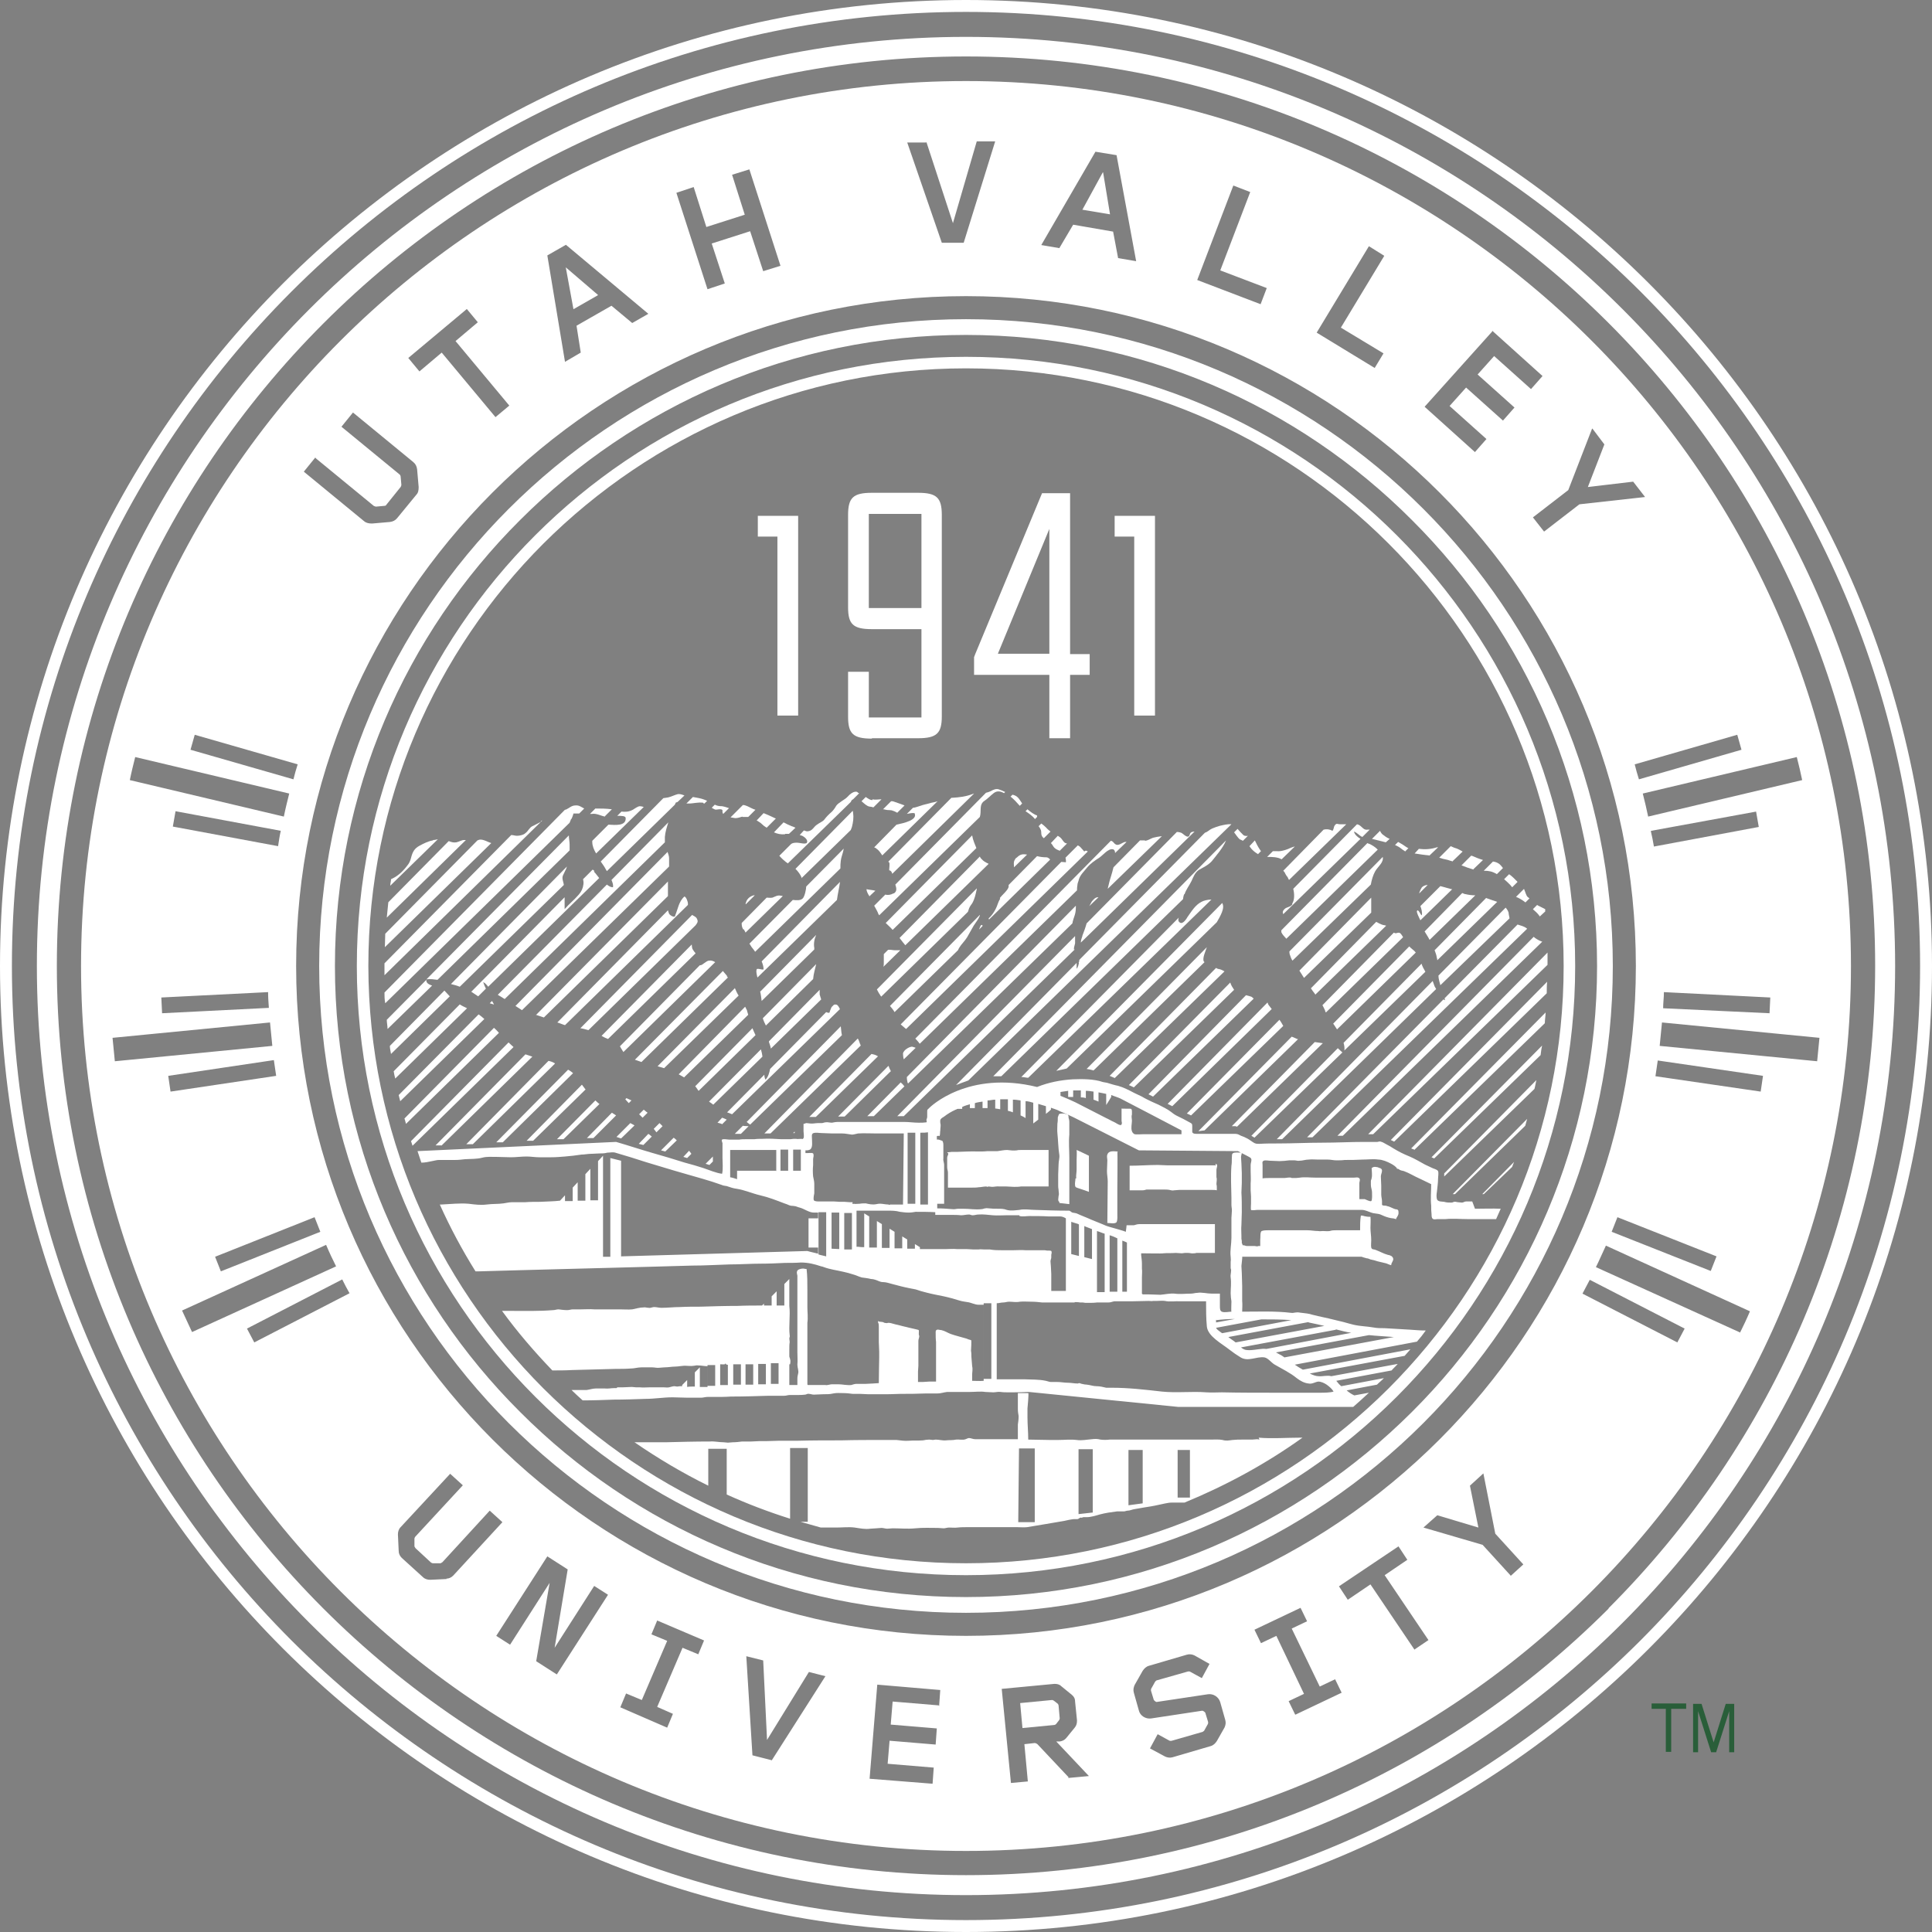 <?xml version="1.0" encoding="UTF-8"?>
<svg xmlns="http://www.w3.org/2000/svg" id="Layer_2" data-name="Layer 2" viewBox="0 0 50.3 50.3">
  <rect x="0" y="0" width="50.3" height="50.3" fill="#808080" stroke="none"/>
  <defs>
    <style>
      .cls-1 {
        fill: #fff;
      }

      .cls-2 {
        fill: #295e39;
      }
    </style>
  </defs>
  <g id="Layer_1-2" data-name="Layer 1">
    <g id="g3986">
      <g id="g4364">
        <g id="g3990">
          <g id="g3992">
            <g id="g3998">
              <path id="path4004" class="cls-1" d="M28.09,25.07s-.02.12-.06.15c0-.05,0-.1,0-.15l-3.14,3.18c.1-.04.21-.08.32-.12l6.85-6.67c-.1-.01-.21.02-.3.04-.07.02-.13.04-.2.07-.07.03-.12.09-.19.11l-3.27,3.31s0,.05-.02.08"></path>
              <path id="path4006" class="cls-1" d="M29.02,28.07l2.86-2.78s-.08-.05-.14-.06c-.02,0-.05-.01-.08-.03l-2.77,2.81s.07.03.07.03l.07.03"></path>
              <path id="path4008" class="cls-1" d="M19.83,27.4s-.01-.05-.02-.08l-1.35,1.36s.07.05.11.08l1.28-1.25s-.01-.08-.02-.12"></path>
              <path id="path4010" class="cls-1" d="M22.33,27.04l-2.43,2.47h.16s2.35-2.29,2.35-2.29c-.03-.06-.04-.12-.07-.17"></path>
              <path id="path4012" class="cls-1" d="M31.36,25.05s-.02-.02-.02-.02c-.04-.09.05-.27.08-.37l-3.13,3.17c.06.01.12.02.18.04l2.89-2.82"></path>
              <path id="path4014" class="cls-1" d="M20.69,29.46l-.04.04h.04s0-.04,0-.04"></path>
              <path id="path4016" class="cls-1" d="M31.54,23.42c-.1,0-.21.03-.26.06-.16.08-.26.25-.36.39-.03.05-.12.2-.2.15-.05-.03-.05-.08-.03-.13l-4.1,4.15c.07,0,.13.02.18.02l4.77-4.64"></path>
              <path id="path4018" class="cls-1" d="M33.37,22.37l.34-.33s-.02,0-.04.01c-.07.02-.14.06-.21.08-.07.02-.14.04-.23.03-.03,0-.06,0-.09,0l-.15.15s.02,0,.03,0c.07,0,.25,0,.34.06"></path>
              <path id="path4020" class="cls-1" d="M32.75,22.24l.08-.08s-.06-.08-.1-.16c-.02-.04-.04-.08-.06-.12l-.14.15s.04.06.06.08c.06.06.11.1.17.13"></path>
              <path id="path4022" class="cls-1" d="M32.3,21.86s.04.02.06.03l.13-.13s-.07.02-.12-.02c-.05-.05-.1-.1-.15-.16l-.09.09c.05.06.09.14.16.19"></path>
              <path id="path4024" class="cls-1" d="M31.68,24.01c.09-.16.22-.37.14-.5,0,0,0,0,0,0l-4.32,4.37c.09-.02.18-.04.27-.06l3.91-3.81"></path>
              <path id="path4026" class="cls-1" d="M29.39,28.25l.13.06,2.61-2.54c-.04-.06-.08-.12-.1-.19l-2.64,2.67"></path>
              <path id="path4028" class="cls-1" d="M30.84,23.28c.04-.12.12-.22.18-.34.05-.11.09-.22.19-.29.12-.07.24-.12.34-.23.11-.14.29-.34.37-.54l-6.06,6.14c.07,0,.14,0,.21,0l4.73-4.61s.01-.09.03-.13"></path>
              <path id="path4030" class="cls-1" d="M18.81,29.26l.11-.11s-.08-.04-.12-.05l-.12.13s.09.02.13.04"></path>
              <path id="path4032" class="cls-1" d="M21.17,25.49c.01-.13.05-.26.08-.39l-1.39,1.41c.02.07.05.13.08.19l1.24-1.22"></path>
              <path id="path4034" class="cls-1" d="M19.79,25.81c.02.08.03.17.04.25l1.37-1.34s0-.02,0-.04c-.02-.11,0-.23.05-.34l-1.45,1.47"></path>
              <path id="path4036" class="cls-1" d="M19.45,26.31s-.03-.06-.05-.1l-1.73,1.76s.09.05.14.08l1.67-1.63s-.02-.07-.03-.1"></path>
              <path id="path4038" class="cls-1" d="M19.52,24.58s.03.05.05.08c.03.04.06.07.09.12l2.22-2.17c0-.07,0-.13.01-.2.01-.09.05-.18.07-.28,0-.01,0-.02.01-.04l-.98.99s0,0,0,0c0,.07-.04.26-.09.31-.06.06-.16.05-.26.04l-1.13,1.14"></path>
              <path id="path4040" class="cls-1" d="M19.42,23.54l.23-.23s-.02,0-.03,0c-.13.04-.19.12-.21.23"></path>
              <path id="path4042" class="cls-1" d="M18.19,28.4l1.48-1.45c-.03-.06-.05-.11-.08-.18l-1.49,1.51s.04.05.06.08c0,.01.02.03.03.04"></path>
              <path id="path4044" class="cls-1" d="M19.36,24.19s.04.06.05.09l.97-.95s-.03-.01-.05-.01c-.09-.02-.14.02-.22.05-.05.01-.1,0-.15,0l-.65.66c0,.05,0,.1.04.17"></path>
              <path id="path4046" class="cls-1" d="M20.08,27.29l1.3-1.27s-.03-.09-.04-.13c0-.04,0-.08,0-.12l-1.32,1.34s0,.01,0,.02c.02.06.04.11.05.17"></path>
              <path id="path4048" class="cls-1" d="M21.87,22.96l-2.04,2.07c.03.07.05.14.05.21-.07.01-.12-.03-.18-.01,0,0,0,.02,0,.02-.02.03,0,.12.02.2l2.07-2.02c.02-.16.06-.31.08-.47"></path>
              <path id="path4050" class="cls-1" d="M20.86,22.87l1.29-1.26s.02-.05.03-.08c.03-.12.05-.24.03-.36,0-.02,0-.03-.01-.06l-1.49,1.51c.07.07.13.15.16.23,0,0,0,0,0,0"></path>
              <path id="path4052" class="cls-1" d="M16.75,29.81l.22-.22s-.04-.03-.06-.05c0,0-.02-.01-.03-.02l-.25.26.12.03"></path>
              <path id="path4054" class="cls-1" d="M16.76,28.89l-.12.12s.06.06.09.09l.13-.13s-.07-.05-.1-.08"></path>
              <path id="path4056" class="cls-1" d="M17.89,30.15l.11-.11s-.04-.06-.06-.08l-.15.16.1.03"></path>
              <path id="path4058" class="cls-1" d="M17.02,29.39s.05.06.07.09l.16-.16s-.06-.06-.08-.08l-.15.15"></path>
              <path id="path4060" class="cls-1" d="M19.13,25.73l-2.01,2.03c.06.02.11.03.17.05l1.94-1.89c-.04-.06-.07-.13-.1-.2"></path>
              <path id="path4062" class="cls-1" d="M17.62,29.69s-.05-.05-.08-.07l-.33.33.11.03.3-.29"></path>
              <path id="path4064" class="cls-1" d="M18.93,25.41s-.07-.08-.11-.13l-2.29,2.31c.06.02.11.04.17.06l2.25-2.2s-.02-.03-.03-.04"></path>
              <path id="path4066" class="cls-1" d="M37.02,23.1s-.06.09-.07.16l.22-.22c-.06,0-.12.03-.15.06"></path>
              <path id="path4068" class="cls-1" d="M34.95,27.4s-.08-.07-.12-.11l-2.25,2.28.08.05,2.29-2.22"></path>
              <path id="path4070" class="cls-1" d="M33.8,27.06c-.06-.02-.11-.05-.17-.07l-2.43,2.46.16-.02,2.43-2.37"></path>
              <path id="path4072" class="cls-1" d="M32.2,29.34l2.24-2.18c-.07-.01-.14-.02-.21-.03l-2.16,2.19h.09s.04.01.04.01"></path>
              <path id="path4074" class="cls-1" d="M35.61,21.94l-2.25,2.28s0,.03,0,.05c.03.07.08.11.13.17l2.38-2.32c-.07-.07-.15-.12-.22-.15-.01,0-.03-.01-.05-.02"></path>
              <path id="path4076" class="cls-1" d="M38.7,23.37l-1.35,1.37s.04.1.05.15c0,.03.02.07.02.11l1.56-1.52s-.08-.03-.12-.04c-.06-.02-.11-.04-.17-.06"></path>
              <path id="path4078" class="cls-1" d="M33.57,24.77s0,.06.01.08c.02.06.04.12.07.16l2.04-1.98c.02-.12.06-.25.11-.34.07-.13.23-.23.2-.38l-2.43,2.46"></path>
              <path id="path4080" class="cls-1" d="M37.39,25.75s-.03-.05-.04-.07c-.02-.05-.03-.09-.05-.14l-4.06,4.12h.14s4.01-3.91,4.01-3.91"></path>
              <path id="path4082" class="cls-1" d="M33.44,22.7s.05.11.08.13c.01.03.03.06.04.08l1.49-1.45c-.05,0-.11,0-.16,0-.07,0-.09-.04-.14.03-.03.04-.02.1-.06.14-.07-.04-.15-.05-.23-.03l-1.05,1.07s.03.03.03.04"></path>
              <path id="path4084" class="cls-1" d="M39.3,23.9s-.01-.06-.02-.1c0-.07-.04-.12-.08-.17l-1.75,1.77c0,.08.03.17.05.25l1.8-1.74"></path>
              <path id="path4086" class="cls-1" d="M33.11,26.27s-.05-.06-.07-.09c-.02-.02-.03-.05-.04-.08l-2.6,2.64.12.06,2.59-2.53"></path>
              <path id="path4088" class="cls-1" d="M35.75,29.53l4.54-4.41c0-.11,0-.21,0-.32l-4.67,4.73h.14"></path>
              <path id="path4090" class="cls-1" d="M18.47,30.33l.09-.09v-.13l-.19.19.1.03"></path>
              <path id="path4092" class="cls-1" d="M33.41,26.71c-.03-.05-.06-.11-.1-.16l-2.41,2.44.11.05,2.4-2.33"></path>
              <path id="path4094" class="cls-1" d="M32.58,25.95s-.09-.03-.14-.04l-2.54,2.58.12.06,2.62-2.55s-.04-.04-.06-.05"></path>
              <path id="path4096" class="cls-1" d="M34.25,25.89l1.84-1.79s-.07-.02-.09-.02c-.06-.02-.12-.05-.17-.08l-1.7,1.73s.01.02.02.03c.03.05.07.09.1.14"></path>
              <path id="path4098" class="cls-1" d="M35.7,23.37l-1.87,1.9c.04.06.08.13.12.19l1.75-1.7c0-.1,0-.2,0-.29,0-.03,0-.06,0-.09"></path>
              <path id="path4100" class="cls-1" d="M36.9,23.71c-.05,0,.07.23.08.25,0,0,0,0,0,0l.83-.81s-.02,0-.02,0c-.07-.02-.18-.05-.29-.08l-.52.52c.03.08.05.16.04.24-.05-.02-.06-.12-.12-.13"></path>
              <path id="path4102" class="cls-1" d="M36.59,22.16l.08-.08s0,0-.01,0c-.06-.03-.13-.09-.19-.12-.02-.01-.05-.03-.07-.04l-.08.08s.09.04.13.07c.05.04.09.07.14.1"></path>
              <path id="path4104" class="cls-1" d="M34.81,26.8l2.05-2s-.04-.05-.07-.07c-.04-.03-.07-.06-.1-.09l-1.98,2.01s.07.1.1.15"></path>
              <path id="path4106" class="cls-1" d="M37.21,22.28l.23-.22s-.02,0-.03,0c-.16.05-.3.06-.47.04l-.11.12s0,0,0,0c.13.02.25.04.38.05"></path>
              <path id="path4108" class="cls-1" d="M37.81,22.43l.27-.26c-.07-.04-.14-.08-.22-.1-.03-.01-.06-.03-.09-.04l-.3.3c.06.02.13.04.19.05.05.01.09.03.14.04"></path>
              <path id="path4110" class="cls-1" d="M38.07,23.25l-.98,1c.04.07.09.14.13.22l1.19-1.16c-.08,0-.17-.01-.25-.03-.03,0-.06-.02-.09-.03"></path>
              <path id="path4112" class="cls-1" d="M33.65,23.54c-.05.08-.15.07-.21.13-.05.05-.05.09-.03.13l2.01-1.96c-.08-.05-.15-.11-.17-.19.09.03.14.11.22.14l.19-.19s-.05,0-.06,0c-.12.02-.15-.12-.27-.14l-1.66,1.68c.03.12.04.29-.03.39"></path>
              <path id="path4114" class="cls-1" d="M36.08,21.93l.1-.09c-.05-.02-.1-.05-.15-.09-.05-.03-.08-.07-.1-.12l-.21.21s.08.02.12.03c.08.02.16.04.24.06"></path>
              <path id="path4116" class="cls-1" d="M34.5,26.32s.01.03.02.04l2.01-1.96s-.04-.07-.07-.1c-.06-.05-.11.03-.17-.02l-1.86,1.89s.05.09.07.14"></path>
              <path id="path4118" class="cls-1" d="M39.76,24.18c-.08-.07-.17-.08-.25-.11l-1.9,1.92s.01.03.01.05c-.01,0-.02-.01-.04-.02l-3.55,3.59h.14s5.59-5.43,5.59-5.43"></path>
              <path id="path4120" class="cls-1" d="M35,27.35l2.11-2.05c-.04-.07-.08-.14-.1-.21l-2.03,2.06c.02.07.03.13.02.21"></path>
              <path id="path4122" class="cls-1" d="M40.16,24.52c-.06-.02-.12-.05-.15-.07-.03-.02-.05-.03-.08-.06l-5.11,5.18h.14s5.19-5.05,5.19-5.05"></path>
              <path id="path4124" class="cls-1" d="M39.37,23.1l.14-.14s-.07-.07-.11-.11c-.03-.03-.07-.06-.11-.09l-.13.13c.06.05.11.1.16.15.02.02.03.04.05.06"></path>
              <path id="path4126" class="cls-1" d="M38.97,22.76l.16-.16s-.06-.08-.1-.11c-.06-.04-.1-.05-.16-.06l-.24.24s0,0,0,0c.14,0,.22.02.33.08"></path>
              <path id="path4128" class="cls-1" d="M38.36,22.63l.25-.24c-.1-.03-.2-.07-.29-.11,0,0-.01,0-.02,0l-.25.25c.1.04.21.08.32.11"></path>
              <path id="path4130" class="cls-1" d="M40.1,23.85l.13-.12s0-.04,0-.06c-.06-.03-.12-.06-.18-.09,0,0-.02-.01-.03-.02l-.11.11s.02.02.03.03c.06.05.11.1.15.16"></path>
              <path id="path4132" class="cls-1" d="M39.71,23.5l.11-.11s-.04-.03-.05-.04c-.04-.04-.06-.14-.09-.2,0,0,0,0,0-.01l-.21.21c.08.03.16.08.24.14"></path>
              <path id="path4134" class="cls-1" d="M18.02,24.68s-.01-.06-.01-.09l-2.35,2.38s.02,0,.02.01c.05.03.1.05.15.07l2.28-2.23s-.08-.09-.09-.14"></path>
              <path id="path4136" class="cls-1" d="M15.6,28.74s-.07-.06-.1-.09l-1,1.01h.17s.94-.92.94-.92"></path>
              <path id="path4138" class="cls-1" d="M15.77,22.63s.02.03.03.05l1.77-1.73s.02-.05.03-.06c.01,0,.02,0,.04-.01l.18-.17c-.06-.02-.12-.05-.19-.03-.07.02-.15.06-.23.08-.04.01-.08.01-.13.02l-1.63,1.65c.05.07.1.14.13.2"></path>
              <path id="path4140" class="cls-1" d="M14.92,27.94s-.08-.07-.13-.09l-1.87,1.89h.17s1.83-1.8,1.83-1.8"></path>
              <path id="path4142" class="cls-1" d="M15.24,28.36s-.06-.08-.09-.12l-1.44,1.46h.17s1.37-1.34,1.37-1.34"></path>
              <path id="path4144" class="cls-1" d="M18.11,24.09c.04-.06.08-.09.03-.18-.03-.05-.08-.06-.12-.09l-2.91,2.95c.07.01.14.03.21.05l2.8-2.74"></path>
              <path id="path4146" class="cls-1" d="M17.58,23.82s0,0,0,0c0,0,0,.01,0,.02,0,0,0,0,0-.01,0,.08-.13.01-.16-.04-.01-.02-.02-.06-.03-.09l-2.88,2.92c.07.02.13.05.2.07l3.2-3.13s0-.03,0-.05c-.01-.05-.04-.15-.09-.17-.15.13-.17.33-.24.49h0"></path>
              <path id="path4148" class="cls-1" d="M18.32,20.92s.01,0,.02,0l.07-.07s-.05-.02-.07-.03c-.1-.04-.2-.05-.3-.07l-.17.17s.05,0,.06,0c.13,0,.25-.04.38-.02"></path>
              <path id="path4150" class="cls-1" d="M16.3,28.6l-.02.02s.06.07.09.1l.07-.07s-.09-.04-.13-.06"></path>
              <path id="path4152" class="cls-1" d="M16.17,29.64l.35-.34s-.07-.04-.11-.06l-.36.36.12.04"></path>
              <path id="path4154" class="cls-1" d="M16.04,29.04s-.08-.05-.11-.07l-.65.66h.17s.59-.59.59-.59"></path>
              <path id="path4156" class="cls-1" d="M12.86,26.15s-.03-.06-.05-.09l-.06.06s.07.02.1.03"></path>
              <path id="path4158" class="cls-1" d="M14.44,27.68s0,0,0,0c-.05-.03-.11-.05-.16-.06l-2.14,2.17h.17s2.14-2.1,2.14-2.1"></path>
              <path id="path4160" class="cls-1" d="M14.68,23.04s-.01-.06-.02-.09c-.04-.14,0-.15.06-.29.02-.03.03-.07.04-.1l-3.02,3.06c.08.02.16.04.23.07l2.71-2.65"></path>
              <path id="path4162" class="cls-1" d="M15.48,22.68s-.03-.03-.05-.04l-.25.25s.02.08.01.13c-.01.1-.05.19-.12.27-.12.14-.26.25-.37.38,0-.1,0-.21,0-.31l-2.43,2.46c.06.04.12.08.18.12l.2-.2c-.03-.06-.05-.11-.07-.17.05.02.09.07.13.12l2.89-2.83c-.05-.06-.09-.12-.14-.17"></path>
              <path id="path4164" class="cls-1" d="M14.83,21.99c0-.08-.02-.16-.02-.24l-3.71,3.75c.1-.02.2,0,.29.01l3.44-3.37c0-.06,0-.11,0-.16"></path>
              <path id="path4166" class="cls-1" d="M21.87,26.28c-.02-.05-.05-.1-.08-.12-.03-.01-.06-.01-.08,0l-.06.06s-.04.09-.05.13c0,.03-.05.02-.09,0l-1.46,1.48c-.02.1-.05.21-.12.28-.02-.04-.03-.08-.03-.13l-.97.98s.09.03.13.05l2.8-2.73"></path>
              <path id="path4168" class="cls-1" d="M13.95,26.42c.07.02.14.05.21.07l3.23-3.16c0-.13,0-.25,0-.38h0s-3.44,3.48-3.44,3.48"></path>
              <path id="path4170" class="cls-1" d="M17.31,21.93s0-.09,0-.14c.01-.13.05-.25.09-.38l-1.48,1.5c.03.07.05.13.04.19-.06,0-.11-.03-.16-.07l-2.84,2.87c.06.04.12.07.18.11l4.18-4.09"></path>
              <path id="path4172" class="cls-1" d="M17.42,22.56c0-.07,0-.14,0-.21,0-.06-.02-.11-.04-.17l-3.96,4.01c.06.04.11.07.17.11l3.83-3.74"></path>
              <path id="path4174" class="cls-1" d="M12.46,26.41l-2.08,2.1c.01.05.03.11.04.16l2.19-2.14s-.1-.09-.15-.12"></path>
              <path id="path4176" class="cls-1" d="M13.24,27.14l-2.54,2.57s.03.08.04.12l2.63-2.57s-.09-.08-.13-.12"></path>
              <path id="path4178" class="cls-1" d="M37.88,31.09l1.83-1.78c.02-.06.03-.12.05-.18l-1.94,1.96h.05"></path>
              <path id="path4180" class="cls-1" d="M38.63,31.09l.74-.71s.03-.09.05-.13l-.83.84h.05"></path>
              <path id="path4182" class="cls-1" d="M12.86,26.76l-2.33,2.36s.03.09.04.14l2.42-2.37s-.08-.09-.13-.13"></path>
              <path id="path4184" class="cls-1" d="M18.23,25.12l-2.09,2.12s.05.09.09.15h0s2.39-2.34,2.39-2.34c-.05-.03-.1-.05-.16-.04-.07,0-.18.13-.23.12,0,0,0,0-.01,0"></path>
              <path id="path4186" class="cls-1" d="M15.84,21.47l-.42.42s0,.02,0,.03c0,.1.04.2.1.3l1.24-1.21s-.06-.02-.1-.02c-.06,0-.14.07-.2.1-.1.05-.19.05-.28.04l-.11.11c.11,0,.22,0,.22.06.01.21-.27.18-.45.17"></path>
              <path id="path4188" class="cls-1" d="M36.3,29.72l3.97-3.86c0-.1,0-.2.01-.3l-4.07,4.12.08.04"></path>
              <path id="path4190" class="cls-1" d="M36.82,29.94l3.4-3.3c0-.09.02-.19.02-.28l-3.5,3.54.08.03"></path>
              <path id="path4192" class="cls-1" d="M37.34,30.16l2.77-2.69c.01-.08.02-.17.04-.25l-2.88,2.91.07.03"></path>
              <path id="path4194" class="cls-1" d="M37.6,30.63l2.35-2.28c.02-.07.03-.15.05-.23l-2.4,2.43v.07"></path>
              <path id="path4196" class="cls-1" d="M11.27,21.88c-.12.02-.24.08-.35.14-.13.07-.18.16-.22.32-.02.08-.05.14-.1.2-.13.17-.26.28-.42.35,0,.06-.02.11-.02.17l1.24-1.21s-.08.02-.12.02"></path>
              <path id="path4198" class="cls-1" d="M12.08,21.87c-.06,0-.14.05-.2.06-.06.01-.12,0-.19-.03,0,0,0,0-.01,0l-1.57,1.59c-.01.13-.03.27-.04.4l2.06-2.02s-.03,0-.04,0"></path>
              <path id="path4200" class="cls-1" d="M12.49,21.86s-.04.01-.06.02l-2.4,2.43c0,.12-.01.24-.01.35l2.77-2.71c-.1-.03-.2-.1-.3-.09"></path>
              <path id="path4202" class="cls-1" d="M15.75,21.25l.18-.18c-.14-.02-.29-.02-.43-.02l-.14.14s.03,0,.05,0c.12-.02.23.05.34.07"></path>
              <path id="path4204" class="cls-1" d="M11.56,25.8l-1.41,1.43c0,.07.02.14.03.21l1.53-1.5c-.05-.05-.09-.1-.14-.15"></path>
              <path id="path4206" class="cls-1" d="M11.1,25.51l-1.03,1.04c0,.08.02.16.02.24l1.16-1.13c-.09-.03-.16-.07-.15-.15"></path>
              <path id="path4208" class="cls-1" d="M11.97,26.15l-1.72,1.74c.01.06.02.12.04.19l1.87-1.83c-.06-.03-.13-.06-.19-.1"></path>
              <path id="path4210" class="cls-1" d="M14.08,21.4c-.07.03-.15.08-.22.11-.08.04-.11.13-.18.18-.05.05-.16.07-.22.07-.05,0-.1-.02-.15-.02l-3.3,3.34s0,.03,0,.05c0,.09,0,.17,0,.26l4.11-4.03s-.03.01-.04.02"></path>
              <path id="path4212" class="cls-1" d="M14.88,21.32s.04-.09.05-.14c.05,0,.1,0,.15,0l.13-.13c-.08-.04-.13-.09-.23-.08-.1,0-.16.07-.25.11,0,0-.01,0-.02,0l-4.7,4.76c0,.09,0,.18.02.28l4.8-4.7s.03-.07.04-.1"></path>
              <path id="path4214" class="cls-1" d="M11.51,29.81l2.35-2.3c-.06-.02-.12-.04-.18-.06l-2.34,2.37h.17"></path>
              <path id="path4216" class="cls-1" d="M23.51,27.42s0,.1.02.16l.31-.3s-.08-.03-.1-.03c-.08.01-.2.08-.23.17"></path>
              <path id="path4218" class="cls-1" d="M23.65,28.2l4.27-4.16c.01-.07.04-.15.06-.21.03-.09.03-.17.03-.25l-4.4,4.46s0,.07.01.1c0,.02.01.05.02.07"></path>
              <path id="path4220" class="cls-1" d="M27.59,22.15l.19-.19s-.05-.01-.06-.02c-.04-.03-.07-.1-.12-.14-.02-.01-.04-.03-.06-.04l-.18.19s0,0,.01.01c.03.03.05.08.08.11.04.04.09.06.14.08"></path>
              <path id="path4222" class="cls-1" d="M23.44,24.74s-.09,0-.14,0c-.05,0-.12-.02-.18-.01l-.11.11c0,.07,0,.16,0,.21,0,.04,0,.08-.01.12l.44-.43"></path>
              <path id="path4224" class="cls-1" d="M26.36,20.69l-.05.05c.09.07.16.15.24.24l.06-.06s0-.01-.01-.02c-.08-.12-.11-.18-.24-.21"></path>
              <path id="path4226" class="cls-1" d="M23.59,26.79l4.73-4.62s-.05-.05-.09,0c-.04-.04-.09-.11-.13-.14-.01,0-.03-.02-.04-.02l-.32.32s.02.08.01.12c-.03,0-.07-.01-.11-.01,0,0,0,0-.01,0l-4.18,4.23s.09.08.14.12"></path>
              <path id="path4228" class="cls-1" d="M25.59,22.4s-.03-.03-.05-.05c-.01-.01-.02-.03-.03-.05l-2.09,2.12c.05.07.11.14.15.19l2.17-2.12s-.11-.05-.15-.09"></path>
              <path id="path4230" class="cls-1" d="M22.94,25.94s0,0,0,.01l2.26-2.21s.02-.06.03-.09c.02-.05.05-.09.08-.13.07-.12.09-.24.12-.37,0,0,0-.01,0-.02l-2.6,2.63c.03.06.07.13.1.17"></path>
              <path id="path4232" class="cls-1" d="M23.06,24.03c.06.06.13.12.18.18l2.18-2.13c-.04-.1-.09-.21-.11-.33l-2.25,2.28"></path>
              <path id="path4234" class="cls-1" d="M25.49,24.2l.09-.09s0-.02-.01-.03c0,0-.04.01-.04.02,0,0-.02.05-.04.1"></path>
              <path id="path4236" class="cls-1" d="M26.95,21.32l.05-.05s0-.03,0-.04c-.07-.02-.17-.09-.25-.16l-.05.05c.09.06.18.12.25.21"></path>
              <path id="path4238" class="cls-1" d="M24.94,24.74s.02-.04.03-.06c.06-.1.15-.18.21-.28.06-.1.11-.2.17-.3.05-.08.12-.16.16-.26,0,0,0-.01,0-.02l-2.34,2.37s.09.1.12.16l1.66-1.62"></path>
              <path id="path4240" class="cls-1" d="M22.81,22.09c.08.05.11.11.16.18l1.44-1.41c-.05.02-.11.03-.16.04-.08.02-.15.04-.23.06-.07.02-.19.07-.25.07,0,0,0,0,0,0l-.16.16c.06-.01.13-.03.2-.02.09.18-.28.26-.47.3l-.58.59s.04.02.06.03"></path>
              <path id="path4242" class="cls-1" d="M22.86,27.5s-.03-.01-.04-.02c-.04-.02-.08-.03-.13-.04l-1.62,1.64h.17s1.62-1.58,1.62-1.58"></path>
              <path id="path4244" class="cls-1" d="M19.49,29.32s-.09,0-.15-.01l-.21.21h.16s.2-.2.2-.2"></path>
              <path id="path4246" class="cls-1" d="M21.92,26.95c-.02-.07-.02-.17-.03-.23l-2.45,2.49s.06.05.09.07l2.39-2.33"></path>
              <path id="path4248" class="cls-1" d="M26.46,22.33c-.09.1-.06.16-.06.25l.34-.33s0,0,0,0c-.12-.02-.18-.01-.27.08"></path>
              <path id="path4250" class="cls-1" d="M18.81,21.09s-.01.07.02.1l.15-.15c-.06-.02-.12-.04-.18-.05-.08,0-.13-.01-.19-.04l-.08.08s.06.04.1.05c.05,0,.14-.03.18.01"></path>
              <path id="path4252" class="cls-1" d="M26.04,23.4c-.06.09-.07.18-.12.27-.04.08-.11.18-.18.24,0,0,0,.02.01.03l1.59-1.56s-.04-.06-.1-.06c-.08,0-.16-.01-.24-.03l-.74.75s0,.03,0,.05c-.02.09-.17.21-.23.29"></path>
              <path id="path4254" class="cls-1" d="M23.26,23.26c-.07.04-.15.05-.21.03l-.29.29c.03.06.07.12.1.19,0,.02.02.04.03.06l2.62-2.56c.05-.15-.03-.32.12-.42.09-.06.15-.13.24-.2.09-.07.18-.05.27,0l.03-.03c-.06-.03-.11-.05-.17-.07-.07-.02-.14.01-.21.05-.04.02-.08.03-.12.04l-2.36,2.39c.03.09.05.18-.04.23"></path>
              <path id="path4256" class="cls-1" d="M23.36,21.16l.19-.19c-.11-.04-.21-.08-.31-.11-.02,0-.03,0-.04,0l-.21.21s.04,0,.06.01c.07.02.14,0,.2.03.04.01.07.03.11.05"></path>
              <path id="path4258" class="cls-1" d="M29.81,21.88s-.09,0-.13,0l-.69.7c-.04.17-.1.34-.11.39-.01.06-.03.11-.04.17l1.41-1.37c-.08.01-.15.02-.23.04-.08.03-.12.07-.21.08"></path>
              <path id="path4260" class="cls-1" d="M23.15,22.45c.02.05,0,.15,0,.21.04,0,.07.04.08.09l2.13-2.09s-.04.01-.06.02c-.16.06-.33.08-.5.09-.01,0-.02,0-.03,0l-1.64,1.66s0,.01.01.02"></path>
              <path id="path4262" class="cls-1" d="M23.95,27.17l4.09-3.99s0-.09.01-.13c0-.06.03-.1.04-.16.04-.12.14-.21.21-.3.09-.11.21-.19.32-.26.09-.06.23-.24.35-.22.03,0,.05.03.06.07,0,0,0,.02,0,.03l.3-.29s-.03,0-.04,0c-.08.02-.16.1-.23.07-.07-.03-.07-.09-.14-.1l-5.09,5.15s.09.09.11.13"></path>
              <path id="path4264" class="cls-1" d="M21.01,21.94c-.04.05-.19,0-.25,0-.06,0-.11,0-.16.03l-.31.31c.06.07.14.14.18.17.01,0,.03.02.04.03l1.64-1.6s.02-.05.04-.06c.01,0,.02-.01.03-.02l.15-.15s-.03,0-.04-.02c-.01-.02-.11-.06-.27.12-.05.06-.24.15-.29.23-.04.07-.07.11-.12.16-.07.06-.14.13-.19.2-.04.05-.14.09-.19.13-.09.06-.11.15-.22.17-.06.01-.05,0-.12-.02l-.11.12s.08.02.1.04c.05.03.13.11.08.17"></path>
              <path id="path4266" class="cls-1" d="M20.44,21.71s.07,0,.1,0l.17-.16s-.06-.03-.1-.04c-.07-.03-.14-.06-.21-.1l-.25.26c.09.04.18.06.29.05"></path>
              <path id="path4268" class="cls-1" d="M19.33,21.27s.1,0,.15,0l.19-.19s-.01,0-.01,0c-.07-.02-.13-.06-.2-.09-.03-.01-.07-.03-.1-.03,0,0-.02,0-.02,0l-.32.32c.05.01.11.02.12.02.07,0,.12-.02.19-.04"></path>
              <path id="path4270" class="cls-1" d="M19.96,21.55l.24-.24s-.03-.01-.05-.02c-.08-.04-.17-.08-.27-.12l-.18.19c.05.03.1.06.13.09.04.04.08.07.13.1"></path>
              <path id="path4272" class="cls-1" d="M28.42,23.48s-.04.07-.06.11l.24-.23s-.01,0-.02,0c-.07,0-.13.08-.17.13"></path>
              <path id="path4274" class="cls-1" d="M27.96,24.72s0-.02,0-.02c0-.04.02-.09.03-.14,0-.04,0-.09,0-.13,0-.02,0-.04,0-.06l-4.63,4.69h.17s4.45-4.34,4.45-4.34"></path>
              <path id="path4276" class="cls-1" d="M23.55,28.29s-.05-.07-.08-.09c0,0-.01-.01-.02-.02l-.87.88h.17s.8-.78.8-.78"></path>
              <path id="path4278" class="cls-1" d="M23.2,27.9s-.03-.06-.05-.1c0-.02-.01-.03-.02-.05l-1.31,1.32h.17s1.2-1.18,1.2-1.18"></path>
              <path id="path4280" class="cls-1" d="M22.71,20.83c-.06,0-.11-.04-.17-.08l-.11.11c.07.06.14.13.21.14.03,0,.06.01.1.02l.21-.21c-.08,0-.16.02-.23,0"></path>
              <path id="path4282" class="cls-1" d="M28.18,24.37c-.02.06-.04.11-.04.17l2.96-2.89s-.07,0-.1.03c-.03.03-.02.08-.06.1-.06.02-.14-.08-.19-.1-.03-.01-.07-.02-.11-.02l-2.35,2.38c-.03.11-.07.22-.11.32"></path>
              <path id="path4284" class="cls-1" d="M22.63,23.34l.16-.15c-.07-.02-.15-.02-.23-.04,0,.06.04.13.08.19"></path>
              <path id="path4286" class="cls-1" d="M27.18,21.82l.17-.17s-.08-.06-.12-.11c-.04-.04-.08-.07-.12-.1l-.07.07s.04.05.05.08c.03.05.01.11.03.16.01.03.03.05.05.07"></path>
              <path id="path4288" class="cls-1" d="M27.84,29.44c0-.08,0-.15,0-.23,0-.04-.01-.08-.02-.11,0-.03,0-.07-.03-.09-.01,0-.09-.02-.1-.02-.03,0-.08,0-.11.01-.02.02-.03.07-.04.09,0,.05,0,.11-.01.16,0,.08-.01.18,0,.26.02.18.02.38.05.56.01.08-.02.16-.02.25s-.01.17-.01.26,0,.18,0,.26c0,.05,0,.09.01.14,0,.06.02.1,0,.16,0,.04-.03.13.02.15,0,0,0,.02,0,.03.02,0,.26.03.26.03v-1.2c0-.2-.02-.41,0-.61,0-.04,0-.08,0-.11"></path>
              <path id="path4290" class="cls-1" d="M24.68,30.92s.57,0,.62,0c.06,0,.12,0,.18-.01.06,0,.13-.02.2-.02,0,0,.02.01.03.01,0,0,.02-.01.03-.01.02,0,.06.01.09.01.06,0,.13-.02.19-.01.06,0,.12,0,.18,0,.07,0,.13.01.2.01.06,0,.12,0,.18-.01.12,0,.24,0,.37,0,.02,0,.35,0,.35,0v-.95s-.66,0-.71,0c-.04,0-.08,0-.12.01-.08.01-.17,0-.25-.01-.08,0-.17.02-.25.03-.09,0-.18,0-.26,0-.18.02-.35,0-.53.01-.09,0-.19.01-.28.01h-.13s-.07.01-.1.01h-.01s.02.03.03.03c0,.04-.03.07-.03.11,0,.03,0,.09,0,.12,0,.01,0,.11,0,.13,0,.05.02.09.02.14,0,.06,0,.12,0,.18v.21"></path>
              <path id="path4292" class="cls-1" d="M31.66,30.34s-.07,0-.1,0c-.11,0-.22,0-.33,0-.13,0-.27,0-.4,0-.04,0-.08,0-.13,0h-.3c-.09,0-.16-.01-.25-.01-.25,0-.49.02-.74.02v.64c.11,0,.22,0,.33,0,.05,0,.07-.01.11-.02.04,0,.08,0,.11,0,.06,0,.11,0,.17,0s.12,0,.17,0c.05,0,.1,0,.15.01.04.01.07.02.12.01.04,0,.08-.01.13-.01h.15c.18,0,.35,0,.53,0,.06,0,.12,0,.18,0,.03,0,.09,0,.12.01,0-.01,0-.02,0-.04,0,0,0-.02,0-.03,0-.03,0-.06-.01-.09,0-.06.02-.12,0-.18,0-.06,0-.13,0-.19,0-.06.06-.15-.03-.16"></path>
              <path id="path4294" class="cls-1" d="M30.97,38.99h-.31s0-1.24,0-1.24h.32v1.24h0ZM29.75,39.14l-.37.05v-1.44h.37v1.39h0ZM28.44,39.38l-.36.04v-1.69h.37v1.65s0,0,0,0ZM26.94,39.63h-.43l.02-1.92h.41v1.92ZM32.79,37.48s-.04-.01-.06-.01c-.04,0-.08.01-.13.01-.09,0-.18,0-.26,0-.08,0-.16,0-.25.01-.09.01-.16.03-.26,0-.1-.02-.21-.01-.31-.01h-2.38c-.09,0-.17,0-.25,0-.08.01-.16.01-.24,0-.08-.02-.14-.02-.22-.01-.14.01-.26.04-.4.02-.16-.02-.32,0-.48,0h-.22c-.19,0-.37-.01-.56-.01,0-.2-.02-.39-.02-.59v-.22s.04-.4.02-.4c-.09,0-.18,0-.27,0,0,.04,0,.07,0,.11,0,.03,0,.07,0,.1v.2c0,.07.01.13.02.19,0,.08-.01.15-.02.22,0,.08,0,.17,0,.25v.13c-.11,0-.23,0-.34,0-.19,0-.38,0-.57,0-.07,0-.13,0-.2,0-.06,0-.11-.03-.16-.03-.03,0-.06.02-.09.03-.08.03-.17,0-.25.01-.08.02-.18.01-.26.02-.09.01-.18-.02-.27-.02-.03,0-.05.01-.07.01-.03,0-.06-.01-.1-.01-.05,0-.11.01-.16.02-.12.01-.25,0-.37.01-.11.01-.22-.01-.32-.02-.05,0-.11,0-.17,0-.07,0-.13,0-.19,0-.36,0-.72,0-1.08.01-.38,0-.75,0-1.13.01-.16,0-.32,0-.48,0-.11,0-.22.01-.34.01-.06,0-.12,0-.18,0-.07,0-.14.01-.21.01-.08,0-.16,0-.24,0-.08.01-.16.02-.24.02-.04,0-.09.01-.13.01-.04,0-.07-.01-.11-.01-.12,0-.24-.03-.36-.02-.38,0-.77.01-1.16.02-.27,0-.53,0-.8,0,.61.42,1.25.8,1.92,1.13v-.96h.48v1.19c.53.24,1.08.45,1.65.63v-1.84h.46v1.92h-.19c.18.05.35.1.53.15.13,0,.27,0,.4,0,.16,0,.33-.02.48,0,.14.02.27.05.41.03.05,0,.1-.01.15-.01.05,0,.09-.01.14-.01.05,0,.1.02.15.02.05,0,.09-.01.14-.01.2,0,.39.02.59,0,.19-.02.4-.01.59-.01.05,0,.1.01.15.01.04,0,.09-.02.14-.02.07,0,.15.01.22,0,.09-.01.18-.01.26-.01.2,0,.39,0,.58,0,.24,0,.47,0,.71,0,.08,0,.18.01.26,0,.16-.03.32-.05.48-.08.16-.03.31-.05.47-.08.09-.02.18-.04.27-.05.03,0,.06,0,.09,0,.03,0,.06-.04.09-.04.01,0,.02.01.03,0,.01,0,.02,0,.03-.01.03,0,.06,0,.09,0,.11,0,.24-.04.34-.07.15-.04.29-.06.45-.08.06,0,.12,0,.18,0,.03,0,.07-.02.1-.02.06,0,.11-.03.18-.04.08-.01.16-.03.23-.04.13-.02.26-.04.39-.07.11-.02.24-.06.35-.06.04,0,.08,0,.11,0,.07,0,.15,0,.22,0,1.09-.45,2.12-1.01,3.07-1.69h-.06c-.36,0-.73.03-1.08,0"></path>
              <path id="path4296" class="cls-1" d="M30.76,29.53s-.08,0-.11,0c-.3,0-.6,0-.9,0-.06,0-.15.01-.21,0-.04-.02-.06-.05-.07-.08-.03-.08,0-.2,0-.27,0-.06-.02-.11,0-.16,0,0,0-.03,0-.03,0-.02,0-.03,0-.05,0-.02,0-.05-.02-.07-.02-.01-.25,0-.25-.01v.18s0,.1,0,.14c0,.03.02.06,0,.09-.02.03,0,.02-.03.02-.05,0-.12-.06-.17-.08-.07-.03-.13-.07-.2-.1-.13-.07-.26-.13-.39-.2-.14-.07-.27-.14-.41-.21-.13-.06-.26-.12-.39-.17v-.1c.07-.01.13-.02.2-.03v.16s.09,0,.13,0v-.17c.07,0,.13,0,.2,0v.18s.09,0,.13.02v-.19c.07,0,.13.01.2.02v.21s.09.03.13.05v-.24c.07.01.14.03.2.04v.29c.06-.09.1-.16.13-.21v-.05c.15.05.24.09.24.09,0,0,1.27.66,1.59.83v.09h0ZM24.35,31.63c.14,0,.28,0,.42,0,.08,0,.17,0,.25.01.07,0,.14-.02.21-.02.03,0,.06.02.09.02.06,0,.1-.02.16-.02.12-.01.24.01.37.02.12.01.22,0,.34,0,.06,0,.12,0,.17,0,.04,0,.07,0,.11,0,.02,0,.04,0,.06,0,.02,0,0,.02.02.02.07.02.18,0,.25,0,.17,0,.33,0,.5.01.08,0,.16,0,.23,0,.02,0,.05,0,.07,0,.05,0,.1.02.15.05v1.89c-.13,0-.26,0-.38,0,0-.08,0-.17,0-.18,0-.08,0-.17,0-.26,0-.07-.01-.13-.01-.2,0-.04-.01-.08-.01-.13,0-.04.02-.07.02-.1,0-.03,0-.04,0-.07,0-.02.01-.03.01-.06,0-.05-.02-.05-.07-.05-.04,0-.07,0-.11-.01-.07,0-.15,0-.22,0-.09,0-.18,0-.28,0-.11-.01-.21,0-.32,0-.1,0-.18,0-.28,0-.11,0-.22,0-.33-.02-.05,0-.1,0-.15,0-.05,0-.09-.01-.14,0-.04,0-.09,0-.14,0-.06,0-.12-.01-.18-.01-.08,0-.17,0-.25,0-.1-.01-.18,0-.27,0-.05,0-.1,0-.15,0-.07,0-.13,0-.2,0-.09,0-.18,0-.27,0-.02,0-.05,0-.07,0v-.05l-.13-.08v.12c-.07,0-.13,0-.2,0v-.24l-.13-.08v.31c-.07,0-.13,0-.2,0v-.43l-.13-.08v.5c-.07,0-.13,0-.2,0v-.62l-.13-.08v.69c-.07,0-.13,0-.2,0v-.81l-.13-.08v.88c-.05,0-.1,0-.16-.01-.01,0-.03,0-.04,0v-.94c.27,0,.54,0,.82,0,.1,0,.2,0,.31.03.08.01.15.02.23.02.06,0,.12-.01.18-.02.17,0,.34,0,.51.01h0ZM27.98,33.9s.09,0,.14.01c.02,0,.05,0,.07,0,.02,0,.04.01.07.01.03,0,.04,0,.08,0,.07,0,.15,0,.22-.01.1,0,.2,0,.3,0,.06,0,.09-.02.15-.03.06,0,.11,0,.17,0h.28c.15,0,.29-.01.45-.01.04,0,.08.01.11,0,.03,0,.07,0,.1,0,.07,0,.14-.01.21,0,.13.03.27,0,.41.01.14,0,.28,0,.42,0,.08,0,.16,0,.24,0,0,.22,0,.44.02.65.02.26.39.45.59.61.09.07.19.14.29.2.2.12.41-.03.62,0,.1.02.18.14.27.19.19.11.4.21.57.35.09.07.2.13.31.14.09.02.17-.04.25-.05.08,0,.16.04.22.08.07.05.14.11.18.18-.1.03-.25.03-.36.03h-1.17c-.46,0-.92,0-1.38-.01-.14,0-.25.01-.4,0-.39-.03-.77.02-1.16-.02-.44-.05-.87-.1-1.31-.1-.04,0-.09,0-.14,0-.08-.02-.17-.04-.25-.04-.09,0-.16-.03-.25-.04-.04,0-.09-.01-.13-.02-.02,0-.05-.02-.07-.02-.02,0-.03.01-.04.01-.09,0-.17-.02-.26-.02s-.18-.02-.28-.02c-.05,0-.11,0-.16,0-.04,0-.08-.02-.13-.03-.19-.04-.37-.03-.56-.04-.2,0-.39,0-.59,0-.04,0-.09,0-.13,0v-1.98c.06,0,.11-.02.17-.02.05,0,.1-.02.15-.02.09,0,.19.02.28,0,.1-.01.2,0,.3,0s.19.01.28.02c.09,0,.17,0,.26,0,.1,0,.2,0,.3,0h.29ZM27.89,31.81c.05.02.1.03.16.05.01,0,.03.01.04.02v.82l-.2-.05v-.83h0ZM28.23,31.92c.06.03.13.05.2.08v.78l-.2-.05s0-.81,0-.81ZM28.56,32.05c.07.02.13.05.2.07v1.52c-.07,0-.13,0-.2,0v-1.59h0ZM28.89,32.16c.07.02.14.05.2.08v1.39c-.07,0-.13,0-.2,0v-1.47h0ZM29.22,32.3c.06.02.12.05.12.05,0,.14,0,.99,0,1.28-.04,0-.08,0-.12,0v-1.33h0ZM31.67,34.37c.16-.02.32-.03.48-.03l-.49.09s0-.05,0-.07h0ZM32.84,34.35c.26,0,.52,0,.78.02l-1.8.34s-.05-.03-.07-.05c-.03-.02-.07-.05-.09-.09l1.18-.22h0ZM34.07,34.43c.15.03.28.06.41.09l-2.31.43c-.06-.05-.13-.09-.19-.14l2.09-.39h0ZM34.78,34.61c.13.03.26.07.4.09l-2.21.42s-.08-.01-.13,0c-.12.01-.25.04-.36.03-.07,0-.12-.03-.17-.07l2.47-.46h0ZM36.29,34.81l-2.85.53s-.08-.06-.13-.08c-.03-.02-.06-.03-.09-.05l2.42-.45c.18.02.41.03.65.05h0ZM25.81,35.9s-.03,0-.04,0c-.04,0-.05,0-.08,0-.03,0-.05,0-.08,0v-1.97c.07,0,.13,0,.2,0v1.97h0ZM22.2,31.3s-.04,0-.07,0c-.05,0-.09-.01-.14-.01-.09,0-.18,0-.28-.01-.09,0-.17,0-.25,0-.04,0-.09,0-.14,0-.03,0-.11,0-.13-.03-.02-.04,0-.13.01-.18,0-.08,0-.17,0-.25,0-.07-.02-.13-.03-.19-.01-.1-.01-.2,0-.3,0-.05,0-.1,0-.15,0-.04.02-.08.01-.12,0-.06-.08-.04-.14-.04h-.07v-.07c.05,0,.11,0,.14-.04.05-.06.03-.18.03-.26,0-.06-.02-.13.04-.15.07-.02.15,0,.22,0,.09,0,.18.01.27.01s.18,0,.26,0c.08,0,.16.02.25.03.05,0,.1-.02.16-.03.16-.01.33,0,.49,0,.24,0,.47,0,.7,0l-.02,1.85c-.08,0-.17,0-.25,0-.03,0-.05,0-.08,0-.01,0-.02.01-.03.01s-.01-.01-.02-.01c-.1,0-.2-.04-.31-.01-.11.02-.19,0-.28-.02-.05,0-.11,0-.16.01-.04,0-.13.01-.15,0-.02.01-.02,0-.04,0h0ZM22.18,32.53s-.04,0-.06,0c-.05,0-.09,0-.14,0v-.95c.06,0,.12,0,.18,0,0,0,.01,0,.02,0v.95h0ZM21.85,32.52c-.07,0-.13-.01-.2-.01v-.94c.07,0,.13,0,.2,0v.95h0ZM21.51,32.71c-.07-.02-.14-.03-.2-.05v-1.1s.06,0,.09,0c.03,0,.07,0,.11,0v1.15h0ZM23.63,29.49c.07,0,.13,0,.2,0v1.85s-.06,0-.09,0c-.04,0-.07,0-.11,0v-1.85h0ZM23.96,29.49s.02,0,.03,0c.06,0,.11,0,.17-.01v1.88h-.2v-1.86h0ZM20.27,36.03s-.04,0-.07,0h-.13s0-.54,0-.54c.06,0,.11,0,.17,0,0,0,.02,0,.03,0v.54h0ZM19.94,36.04h-.2s0-.53,0-.53h.01c.06,0,.12,0,.19,0v.54ZM19.61,36.05h-.2s0-.53,0-.53c.07,0,.13,0,.2,0,0,0,0,.54,0,.54ZM19.28,36.05h-.12s-.05,0-.07,0v-.53c.07,0,.13,0,.2,0v.53ZM18.95,36.06c-.07,0-.13,0-.2,0v-.54s.01,0,.02,0c.03,0,.09.01.12-.01,0,0-.01-.01-.02-.02.02,0,.03.03.05.04,0,0,.02,0,.03,0v.53h0ZM18.62,36.08c-.07,0-.13,0-.2,0v-.54c.06,0,.13,0,.19,0h.01v.54ZM20.85,30.48h-.2v-.55h.2v.55ZM20.32,29.93h.2v.55h-.2v-.55ZM20.2,30.48h-1.01v.22c-.06-.02-.12-.04-.18-.05v-.71h1.2v.55s0,0,0,0ZM38.33,31.28c-.05,0-.11,0-.16,0-.04,0-.07.03-.11.03-.03,0-.07-.01-.1-.01-.03,0-.07-.02-.1-.01-.02,0-.04.02-.07.02-.05,0-.13,0-.19-.02-.06-.01-.14,0-.18-.05-.03-.06-.02-.15-.01-.21.01-.11.03-.23.03-.34,0-.06.02-.15,0-.2-.03-.05-.12-.06-.17-.09-.06-.03-.11-.05-.17-.08-.13-.07-.26-.15-.4-.21-.15-.06-.29-.13-.42-.21-.06-.04-.13-.08-.19-.11-.04-.02-.08-.05-.12-.06-.05-.02-.06-.01-.11,0-.03,0-.05,0-.08,0-.09,0-.18,0-.26,0-.36,0-.73.02-1.09.02-.38,0-.77.02-1.15.02-.16,0-.33,0-.49.01-.08,0-.11,0-.18-.05-.06-.04-.11-.08-.18-.11-.05-.03-.11-.04-.16-.07-.05-.03-.09-.03-.15-.03-.1,0-.21,0-.31,0-.14,0-.29,0-.43,0-.07,0-.14,0-.22,0-.04,0-.11,0-.12-.05,0-.05,0-.11,0-.16,0-.06-.02-.06-.07-.09-.11-.06-.22-.12-.33-.17-.06-.03-.1-.06-.15-.1-.1-.08-.22-.13-.33-.19-.06-.03-.12-.05-.18-.08-.08-.04-.17-.08-.25-.13-.07-.03-.14-.07-.21-.1-.13-.07-.27-.14-.41-.18-.1-.02-.19-.05-.29-.08-.04-.01-.08-.01-.11-.02-.23-.08-.53-.08-.78-.07-.32.02-.63.08-.93.2-1.79-.44-2.78.51-2.82.56-.04.03-.04.04-.04.09,0,.04,0,.09,0,.13,0,.03-.02.06-.02.08,0,.03.02.03,0,.06-.07.01-.13.01-.2.01-.13,0-.25-.02-.38-.02h-1.72c-.06,0-.11.01-.16.02-.06,0-.11-.02-.17-.01-.02,0-.07.02-.09.02-.03,0-.07,0-.1,0-.07,0-.14.02-.21.01-.03,0-.06-.01-.09-.01-.03,0-.05.02-.08.02,0,.03,0,.07,0,.1,0,.03,0,.06,0,.09,0,.05.02.14,0,.18-.02.04-.03.02-.06.02-.05,0-.09.01-.14,0-.05,0-.09,0-.14.01-.05,0-.11,0-.16,0-.03,0-.05,0-.08,0-.16-.01-.33-.02-.49-.01-.07,0-.14,0-.21.01-.07,0-.14,0-.21,0-.06,0-.13,0-.18.01-.09,0-.18,0-.27,0-.04,0-.17-.03-.19.01,0,.02.01.06.02.08,0,.04,0,.08,0,.13,0,.08,0,.17,0,.25,0,.13.02.29-.01.42-.16-.02-.34-.1-.49-.15-.16-.05-.32-.1-.48-.14-.29-.09-.58-.18-.87-.26-.31-.09-.61-.19-.92-.28l-5.17.24c.03.1.07.2.1.3.09,0,.19-.02.28-.04.06-.01.12-.03.18-.03.14,0,.28,0,.42,0,.09,0,.17-.01.26-.02.15-.01.3,0,.45-.04.11-.03.24-.02.36-.02.13,0,.25.01.38.01.14,0,.27-.02.41-.02.11,0,.22.02.33.02.1,0,.21,0,.31,0,.12,0,.24-.01.36-.02.14-.01.29-.03.43-.05.08,0,.16-.02.25-.02.08,0,.15-.01.22-.01.07,0,.13,0,.2-.02.06,0,.15-.02.21,0,.27.08.54.16.81.25.31.09.62.19.94.28.34.1.69.19,1.02.31.04.02.08.02.13.03.09.03.17.06.26.07.2.03.4.12.61.17.22.05.42.13.63.21.04.01.08.03.13.05.05.02.08.01.13.02.04,0,.09.03.14.04.12.03.24.13.37.13,0,0,0,0,0,0,.04,0,.07,0,.11,0v.15h-.25v.76h.25v.16c-.18-.04-.28-.07-.28-.07l-4.85.14v-2.49l-.28-.07v2.57h-.19s0-2.63,0-2.63l-.13.14v1.02c-.07,0-.13,0-.2,0v-.82l-.13.14v.69h-.2s0-.48,0-.48l-.13.14v.35c-.07,0-.13,0-.2,0v-.15l-.13.14h0c-.17.02-.35.02-.52.03-.13,0-.26,0-.39.01-.11,0-.23,0-.34,0-.07,0-.15.02-.22.03-.14.02-.29.01-.44.03-.16.02-.31,0-.47-.02-.23-.02-.48.01-.71.02-.01,0-.03,0-.04,0,.27.6.58,1.18.93,1.74.03,0,.06,0,.09,0,.36-.01.72-.02,1.07-.03.38-.01.76-.02,1.13-.03.38-.01.77-.02,1.15-.03.38-.01.75-.02,1.13-.03.36-.01.71-.02,1.07-.03.32,0,.64-.02.97-.03.27,0,.55-.02.82-.02.21,0,.42-.01.63-.02.13,0,.27,0,.41-.01.19,0,.35.04.53.1.02,0,.04.01.07.02.16.06.33.08.5.12.09.02.17.04.26.07.08.02.15.06.23.08.08.01.16.02.24.04.04,0,.08.01.11.02.07.02.12.06.2.06.08,0,.16.03.24.05.15.04.3.08.45.11.05.01.11.02.16.03.09.03.18.06.27.08.15.04.31.07.46.1.14.03.28.07.41.11.06.02.14.03.2.04.1.01.2.07.3.07.04,0,.08,0,.13,0v1.98c-.1.01-.21,0-.3,0,0-.07,0-.15,0-.16,0-.07.02-.14,0-.22-.01-.08-.01-.17-.02-.25,0-.05,0-.1-.01-.15,0-.03.02-.28,0-.28-.04-.01-.08-.02-.12-.04-.13-.04-.27-.07-.41-.12-.08-.03-.15-.08-.24-.1-.05,0-.1-.03-.13,0-.01,0-.02.02-.02.05,0,.09,0,.18.01.26,0,.1,0,.21,0,.31,0,.05,0,.48,0,.72-.06,0-.12,0-.18,0-.05,0-.1.01-.16.01-.04,0-.09,0-.13,0,0-.06,0-.12,0-.13,0-.05,0-.09,0-.14,0-.05.01-.1.01-.15,0-.06,0-.12,0-.17,0-.1,0-.21,0-.32,0-.05,0-.11,0-.16,0-.05.03-.09.02-.14-.02-.02,0-.11-.01-.14,0-.01-.3-.07-.32-.08-.1-.02-.19-.05-.29-.07-.05-.01-.17-.06-.22-.03-.02-.01-.04,0-.06-.01-.02,0-.03-.02-.05-.02-.04-.01-.1,0-.12-.03,0,.02,0,.03,0,.04.02.03.02.08.02.11,0,.04,0,.09,0,.14,0,.09,0,.18,0,.26,0,.08.01.17.01.25,0,.05,0,.1,0,.15,0,.04-.01.46-.01.67-.05,0-.1.01-.15.01-.07,0-.13.01-.2.01-.04,0-.08,0-.12,0-.05,0-.08,0-.12,0-.04,0-.09.02-.13.03-.12.01-.23-.02-.34-.02-.05,0-.11,0-.16,0-.05,0-.11.03-.17.02-.06,0-.11,0-.18,0-.05,0-.2,0-.26,0-.03,0-.02,0-.03-.02,0-.02,0-.05,0-.07v-.34s0-.02,0-.05c0,0,0-.03,0-.02v-.84s0-.05,0-.08h0v-.2c.02-.14,0-.28,0-.41v-.46c0-.18,0-.35-.02-.53-.04,0-.08-.02-.12-.01-.02,0-.1.02-.11.04-.04.04-.02.1-.01.14,0,.05,0,.09,0,.14,0,.06,0,.13,0,.19v1.41s0,.09,0,.13c0,.04,0,.09,0,.13,0,.11.01.22,0,.32,0,.08.04.16.02.23-.01.05-.02.08-.02.13v.17c-.08,0-.15,0-.21,0v-.54h.02s.02-.09,0-.13c0-.03-.02-.05-.02-.08,0-.06,0-.12,0-.18,0-.07,0-.13.01-.19,0-.03-.01-.06-.01-.09,0-.03.02-.05.01-.08-.03-.25.02-.52-.01-.77h0v-.7l-.13.13v.56s-.09,0-.13,0c-.02,0-.04,0-.07,0v-.37l-.13.13v.24c-.06,0-.11,0-.17,0,0,0-.02,0-.03,0v-.05l-.05.05c-.21,0-.42,0-.64.01-.32,0-.64.01-.96.02-.18,0-.36,0-.54.01-.16,0-.32.02-.48.02-.06,0-.13-.02-.19-.02-.05,0-.09.03-.14.02-.05,0-.09-.02-.14-.01-.09,0-.19.03-.29.05-.1.01-.22,0-.32,0h-.33c-.12,0-.22,0-.34,0-.11-.01-.22,0-.34,0-.07,0-.15,0-.22,0-.04,0-.09.02-.14.02-.08,0-.15-.01-.23-.02-.05,0-.09.02-.14.02-.37.03-.74.02-1.11.02-.07,0-.15,0-.22,0,.4.55.84,1.06,1.31,1.55.17,0,.34,0,.51-.01.38-.01.76-.02,1.14-.03.13,0,.26,0,.39-.01.1,0,.18-.03.28-.03.09,0,.19,0,.28,0,.06,0,.13.02.19.01.04,0,.08-.01.13-.01.1,0,.19-.02.28-.02s.2-.03.3-.02c.05,0,.11.01.17,0,.04,0,.08-.02.13-.01.08,0,.16.02.24.02v.54s-.03,0-.05,0h-.15v-.51l-.13.13v.37s-.03,0-.05,0c-.05,0-.1,0-.15.01v-.18l-.13.13v.03s-.03,0-.05,0c-.03,0-.05.01-.08.01-.03,0-.05-.01-.07-.01-.04,0-.1.02-.14.03-.05.01-.09,0-.14,0-.04,0-.09,0-.13,0-.08,0-.16,0-.24,0-.09,0-.17.01-.25,0-.03,0-.07,0-.1,0-.04,0-.07-.01-.11-.01-.08,0-.16.01-.24.01-.04,0-.09,0-.13,0-.02,0-.02.02-.03.02-.02,0-.04,0-.06,0-.08,0-.16.02-.24.01-.08,0-.15,0-.24,0-.08,0-.16.03-.24.04-.04,0-.09,0-.13,0-.02,0-.04,0-.07,0-.06,0-.13,0-.19,0,.09.09.19.18.29.27.27,0,.54-.01.81-.02.28,0,.55-.01.83-.02.23,0,.46-.04.7-.04.13,0,.26.01.39.01.12,0,.25,0,.35,0,.06,0,.11-.02.17-.02.06,0,.12,0,.18,0,.14,0,.29,0,.43-.01.32,0,.64-.01.96-.02.14,0,.28,0,.42,0,.06,0,.1-.02.15-.02.05,0,.1,0,.15,0,.09,0,.17,0,.25-.01.03,0,.06-.03.1-.02.04,0,.08.02.13.02.07,0,.16-.01.24-.01.09,0,.18,0,.26-.02.09-.02.17-.01.27-.01.08,0,.16.01.24.02.04,0,.08,0,.11,0,.03,0,.05,0,.08,0,.07,0,.15.01.22.01.09,0,.19,0,.28,0,.18,0,.36,0,.55-.01.21,0,.42,0,.64-.01.1,0,.21,0,.32,0,.09,0,.17-.03.26-.04.07,0,.13,0,.19,0,.13,0,.27,0,.4,0,.14,0,.28-.02.4,0,.07,0,.13.01.21.01.06,0,.13-.02.19-.01.07.01.14.01.22.01.16,0,.33,0,.49-.01,0,0,.02,0,.03,0,.02,0,3.89.39,3.89.39h4.55c.14-.12.28-.25.41-.37l-.38.07c-.07-.03-.14-.08-.2-.13l.79-.15s.08-.08.13-.12c.02-.02.03-.03.05-.05l-1.11.21s-.06-.05-.08-.08c-.02-.02-.03-.04-.05-.06l1.44-.27c.05-.06.11-.11.16-.17l-1.73.32c-.1-.03-.23.01-.33,0-.07,0-.15-.03-.23-.07l2.47-.46c.05-.06.1-.11.15-.17l-2.8.53c-.07-.04-.14-.08-.21-.13l3.18-.6c.08-.09.16-.19.23-.29-.13,0-.26-.01-.39-.02-.23-.01-.45-.03-.68-.04-.1,0-.2,0-.3-.02-.17-.03-.34-.03-.51-.07-.09-.02-.18-.05-.26-.07-.08-.02-.17-.04-.25-.06-.19-.05-.37-.08-.56-.13-.09-.03-.19-.04-.28-.05-.04,0-.09-.02-.14-.01-.04,0-.09.02-.14.01-.42-.05-.85-.03-1.27-.03,0-.09.01-.18,0-.28,0-.13,0-.26,0-.39,0-.12-.01-.23-.01-.34,0-.06-.01-.12-.01-.18,0-.02.03-.24.02-.24h3.11s.08.03.13.04c.04,0,.07.02.1.03.06.01.13.03.19.05.07.02.14.03.21.05.04.01.09.04.14.05,0-.07.07-.12.05-.18-.02-.06-.08-.08-.14-.09-.11-.03-.21-.09-.32-.13-.05-.02-.09,0-.11-.06-.01-.05,0-.14,0-.19,0-.11-.02-.22-.02-.32,0-.1.01-.19,0-.29-.04,0-.08,0-.12-.01-.04,0-.08-.03-.13-.02-.02.12-.02.25-.02.38-.07,0-.17,0-.18,0-.15,0-.3,0-.44,0-.06,0-.11,0-.17.02-.06.01-.12,0-.18,0-.04,0-.08.01-.12,0-.1,0-.19-.02-.29-.02-.21,0-.43,0-.64,0-.09,0-.17,0-.26,0-.04,0-.07,0-.11,0-.05,0-.12,0-.17.02-.05.02-.03.18-.04.23,0,.05,0,.11,0,.16-.02,0-.04,0-.05,0-.03.02-.07,0-.1,0-.04,0-.08,0-.11,0-.03,0-.05,0-.09,0-.03,0-.06-.02-.09-.02,0,0-.01,0-.02,0,0-.02-.01-.04-.02-.06,0-.02,0-.03,0-.05,0-.01-.01-.05-.01-.06,0-.02,0-.04,0-.07,0-.1-.01-.19,0-.29,0-.11.01-.22.01-.33,0-.17,0-.35-.01-.51,0-.09.01-.16.01-.25,0-.04,0-.08,0-.13,0-.04,0-.08,0-.13,0-.08-.01-.16-.01-.25,0-.05-.01-.11-.01-.16,0-.05.02-.08.02-.12-.06,0-.13-.01-.19,0-.09.01-.06.09-.07.16,0,.06,0,.12-.01.18-.01.13-.01.27-.01.4,0,.15.01.28.01.43,0,.06,0,.13,0,.19,0,.06.02.12.01.18,0,.06-.01.11-.01.16v.52c0,.16-.04.33-.02.49,0,.04.01.08,0,.13,0,.03,0,.04,0,.07,0,.03,0,.06,0,.09,0,.03.02.05.01.08,0,.06-.02.11-.01.17.02.14,0,.28,0,.41,0,.07.01.15.02.21,0,.02-.01.27,0,.27-.07,0-.18.03-.25,0-.05-.02-.05-.09-.05-.14,0-.03,0-.06,0-.09,0-.02,0-.24,0-.24-.07,0-.14,0-.21,0-.13,0-.26-.04-.38-.02-.05,0-.11.02-.16.02-.15,0-.29.02-.43,0-.12-.01-.25.02-.37.03-.1,0-.2-.01-.3-.01-.05,0-.11,0-.15,0-.04-.01-.03-.02-.03-.06,0-.04,0-.08,0-.12,0-.09,0-.18,0-.27,0-.07.01-.15,0-.22,0-.04,0-.08,0-.12,0-.08-.01-.15-.02-.23,0-.02,0-.04,0-.05.18,0,.55.01.58,0,.1-.01.21,0,.32-.01.05,0,.11.01.16.01.03,0,.05-.01.08-.01h.08c.05,0,.1.02.15.01.02,0,.04,0,.07-.01.04,0,.48,0,.48,0v-.75h-1.95c-.06,0-.1.01-.16.03-.02,0-.19,0-.19,0,0,.02-.01.1-.02.17-.1-.04-.2-.06-.29-.09-.1-.03-.2-.05-.3-.1-.14-.06-.28-.11-.41-.17-.09-.04-.18-.07-.26-.11-.04-.02-.09-.02-.13-.03-.03-.01-.06-.05-.09-.05,0,0-.02,0-.02,0-.29,0-.57-.01-.86-.02-.13,0-.28-.03-.41,0-.11.01-.22.03-.33,0-.07-.03-.16-.03-.23-.03-.08,0-.15,0-.23-.01-.03,0-.07-.01-.1,0-.03,0-.06.02-.09.02-.17.02-.31-.01-.48-.01h-.13c-.05,0-.1.02-.16.01-.13-.01-.26-.02-.39-.02v-.12h.18v-.81c0-.06,0-.13,0-.2,0-.06-.03-.11-.02-.17,0-.05,0-.11,0-.16s0-.12,0-.17c0-.04,0-.1-.03-.13-.05-.01-.08-.04-.14-.03h0v-.09s.05-.02.07,0c.02-.04.01-.11.02-.15,0-.07.02-.13,0-.19,0-.04-.01-.07.01-.1.02-.03.06-.05.09-.07.09-.07.19-.13.3-.18.02,0,.03-.02.05-.02h.12v-.05c.06-.03.13-.05.2-.07v.1s.09,0,.13,0v-.13c.06-.02.13-.03.2-.04v.17s.09,0,.13,0v-.2c.07,0,.13-.02.2-.02v.23s.09.01.13.02v-.26c.07,0,.13,0,.2,0v.3s.09.02.13.04v-.33c.07,0,.13.01.2.02v.39s.09.04.13.07v-.44c.07,0,.13.02.2.04v.54s.09-.07.13-.1v-.41c.07.02.13.04.2.06v.2c.05-.04.1-.08.13-.11v-.05c.08.03.16.05.23.09.12.05.24.1.36.16l1.7.86s2.52.02,2.58.02c.08.04.17.09.25.13.05.03.1.04.1.1,0,.04-.02.09-.02.13,0,.05,0,.11,0,.16,0,.11.01.22,0,.32,0,.06,0,.12,0,.18,0,.05.01.1.01.16s0,.12,0,.18c0,.03-.01.15,0,.17.02.02.13,0,.16,0,.06,0,.11,0,.17,0,.34,0,.69,0,1.03,0,.36,0,.72,0,1.08,0,.12,0,.23,0,.35,0,.03,0,.06,0,.09,0,.09,0,.16.04.25.07.08.03.16.02.24.05.07.03.13.06.21.08.04.01.08.02.11.02.03,0,.07.02.09.02,0,0,0-.01,0-.02.02-.03.06-.09.06-.13,0-.01,0-.07-.01-.08-.02-.03-.04-.02-.08-.03-.06-.02-.11-.05-.17-.07-.02,0-.06-.02-.08-.02-.03,0-.07,0-.09-.02,0-.01,0-.07,0-.09,0-.06-.02-.12-.02-.18,0-.07,0-.15,0-.23,0-.08-.01-.16-.01-.24,0-.06.05-.14.02-.19-.03-.02-.03-.03-.05-.03-.02,0-.04-.02-.05-.02-.01,0-.05-.01-.06-.01-.05,0-.05,0-.1.03,0,.07.02.19,0,.26,0,.03-.02.05-.02.08,0,.04,0,.06,0,.1,0,.07.03.13.03.19,0,.04.01.21-.02.23-.03.02-.14-.04-.17-.05,0,0-.05,0-.14,0,0-.14,0-.28,0-.42,0-.03.03-.09,0-.12-.03-.04-.1-.02-.14-.02h-1c-.14,0-.28-.02-.41,0-.03,0-.06.01-.1.01-.02,0-.08,0-.09,0,0,0-.01,0-.02,0-.04-.03-.15,0-.19,0-.07,0-.14,0-.2,0s-.14,0-.19,0c-.04,0-.14,0-.18.01v-.02c0-.11,0-.22,0-.33,0-.04-.02-.09.03-.11.04-.02.12,0,.16,0,.09,0,.17.01.25.01s.17-.01.25-.02c.04,0,.09,0,.14,0s.08.02.13.01c.08,0,.16-.03.24-.03.08-.01.17,0,.25,0h.25c.07,0,.15.02.22.02.07,0,.15,0,.22-.01.15,0,.3,0,.46-.01.14,0,.28-.02.42,0,.1,0,.24.06.33.11.04.02.15.09.15.13,0,0,.01,0,.02,0,0,0,0,0,.01,0,0,0,0,0,.01.01,0,0,0,0,.01,0,.02.03.09.04.13.05.14.05.28.14.42.2.1.05.19.09.29.14,0,.18-.02.38,0,.56,0,.08,0,.15.01.23,0,.03,0,.09.03.11.03.03.09.01.12.01.05,0,.08,0,.12,0,.03,0,.06,0,.09,0,.19-.02.4,0,.59,0h.73c.04-.09.08-.18.12-.27-.22-.01-.45,0-.67,0"></path>
              <path id="path4298" class="cls-1" d="M28,30.68c0,.06-.02.12-.01.18,0,.06.05.06.1.08.09.03.18.06.26.09v-.94c-.11-.05-.22-.11-.32-.15.01.08,0,.18,0,.26v.13s0,.04,0,.06c0,.03,0,.03,0,.06,0,.08-.02.16-.01.23"></path>
              <path id="path4300" class="cls-1" d="M29.11,29.98c-.09,0-.24-.04-.28.08-.02.05,0,.1,0,.15,0,.1-.01.19-.01.28s.02.18.02.27c0,.36-.01.72-.01,1.08.06,0,.2.03.24-.02,0,0,0,0,0,0,.03-.06.02-.16.02-.23v-.33c0-.11,0-.2,0-.31,0-.07.01-.96,0-.96"></path>
              <path id="path4302" class="cls-1" d="M36.76,36.76c-2.98,2.97-7.08,4.82-11.61,4.82s-8.64-1.84-11.61-4.82c-2.98-2.97-4.82-7.08-4.82-11.61s1.84-8.64,4.82-11.61c2.98-2.98,7.08-4.82,11.61-4.82s8.64,1.84,11.61,4.82c2.98,2.97,4.82,7.08,4.82,11.61s-1.84,8.64-4.82,11.61h0ZM25.15,8.31c-9.29,0-16.84,7.55-16.84,16.84s7.55,16.84,16.84,16.84c9.29,0,16.84-7.55,16.84-16.84s-7.55-16.84-16.84-16.84"></path>
            </g>
          </g>
        </g>
        <g id="g4304">
          <g id="g4306">
            <g id="g4312">
              <g id="g4318">
                <path id="path4324" class="cls-1" d="M41.88,41.88c-4.29,4.29-10.21,6.94-16.73,6.94s-12.45-2.66-16.73-6.94c-4.29-4.29-6.94-10.21-6.94-16.73s2.65-12.44,6.94-16.73C12.7,4.13,18.62,1.47,25.15,1.47s12.44,2.65,16.73,6.94c4.29,4.29,6.94,10.2,6.94,16.73s-2.65,12.44-6.94,16.73h0ZM25.15.96C11.81.96.96,11.81.96,25.15c0,13.34,10.85,24.19,24.19,24.19,13.34,0,24.19-10.85,24.19-24.19,0-13.34-10.85-24.19-24.19-24.19"></path>
                <path id="path4326" class="cls-1" d="M42.71,42.71c-4.5,4.5-10.71,7.28-17.56,7.28s-13.06-2.79-17.56-7.28C3.09,38.21.31,32,.31,25.15S3.09,12.09,7.59,7.59C12.09,3.09,18.3.31,25.15.31c6.85,0,13.06,2.79,17.56,7.28,4.5,4.5,7.28,10.71,7.28,17.56s-2.79,13.06-7.28,17.56h0ZM25.15,0C11.28,0,0,11.28,0,25.15c0,13.87,11.28,25.15,25.15,25.15s25.15-11.28,25.15-25.15c0-13.87-11.28-25.15-25.15-25.15"></path>
              </g>
            </g>
          </g>
        </g>
        <g id="g4328">
          <g id="g4330">
            <g id="g4336">
              <path id="path4342" class="cls-1" d="M22.62,13.38h1.37v2.45h-1.37v-2.45ZM22.7,19.22h1.2c.49,0,.62-.13.62-.57v-5.24c0-.45-.13-.58-.62-.58h-1.2c-.49,0-.62.13-.62.58v2.4c0,.44.13.57.62.57h1.29v2.3h-1.37v-1.19h-.54v1.17c0,.44.13.57.62.57"></path>
              <path id="path4344" class="cls-1" d="M20.24,18.63h.54v-5.2h-1.05v.54h.51v4.66"></path>
              <path id="path4346" class="cls-1" d="M29.53,18.63h.54v-5.2h-1.05v.54h.51v4.66"></path>
              <path id="path4348" class="cls-1" d="M25.98,17.02l1.34-3.25v3.25h-1.34ZM27.32,19.22h.54v-1.65h.51v-.54h-.51v-4.19h-.73l-1.74,4.19-.03.08v.46h1.96v1.65"></path>
              <path id="path4350" class="cls-1" d="M28.71,4.49l-.53.97.72.12-.18-1.09"></path>
              <path id="path4352" class="cls-1" d="M43.21,27.23c.02-.2.04-.41.06-.61l4.1.4c-.02.21-.04.41-.06.61l-4.1-.4h0ZM45.84,28.42l-2.74-.4c.02-.14.04-.27.06-.41l2.74.4-.06.41h0ZM45.3,34.69l-3.75-1.7c.09-.18.17-.37.26-.56l3.75,1.71c-.08.19-.17.38-.26.56h0ZM43.67,34.95l-2.47-1.27c.06-.12.13-.24.19-.36l2.47,1.27-.19.36h0ZM39.33,41.02l-.73-.8-1.54-.45.36-.32,1.07.32-.22-1.09.35-.32.31,1.57.73.8-.33.3h0ZM36.82,42.94l-1.14-1.69-.59.4-.23-.35,1.55-1.04.23.35-.59.4,1.14,1.69-.37.25h0ZM33.72,44.64l-.17-.35.4-.19-.72-1.51-.4.19-.17-.35,1.2-.57.17.35-.4.19.73,1.51.4-.19.17.35-1.2.57h0ZM31.89,44.96l-.21.37c-.04.06-.09.11-.16.13l-.99.29c-.07.02-.14.01-.2-.02l-.39-.21.2-.37.31.17s.03.01.06,0l.8-.23s.03-.02.04-.03l.1-.18s.01-.04,0-.06l-.07-.23s-.05-.06-.09-.05l-1.32.2c-.14.02-.29-.07-.32-.21l-.13-.46c-.02-.07-.01-.13.02-.2l.21-.37c.04-.06.09-.11.16-.13l.99-.29c.07-.02.14-.01.2.02l.39.22-.2.37-.31-.17s-.03-.01-.06,0l-.81.23s-.03.02-.04.04l-.1.18s-.01.04,0,.06l.07.23s.05.06.08.05l1.33-.2c.14-.02.28.07.32.21l.13.46c.02.07.01.13-.02.2h0ZM27.82,46.27l-.81-.86s-.04-.03-.07-.03l-.27.03.09.97-.44.04-.24-2.45,1.37-.13c.07,0,.13.01.18.06l.27.22c.06.05.09.1.09.18l.05.49c0,.07-.01.13-.06.19l-.22.27c-.04.05-.1.08-.17.09h-.09s.85.9.85.9l-.54.05h0ZM7.71,25.15c0-9.62,7.82-17.44,17.44-17.44s17.44,7.82,17.44,17.44-7.82,17.44-17.44,17.44S7.71,34.77,7.71,25.15ZM24.44,44.4l-1.2-.1-.05.6,1.2.1-.03.42-1.2-.1-.05.6,1.2.1-.03.42-1.64-.13.2-2.45,1.64.14-.03.42h0ZM20.1,45.83l-.51-.13-.16-2.58.44.11.1,2.07,1.09-1.77.43.11-1.39,2.18h0ZM18.18,43.07l-.41-.17-.66,1.54.41.18-.15.36-1.22-.53.15-.36.41.17.66-1.54-.41-.17.15-.36,1.22.52-.15.36h0ZM14.49,43.59l-.53-.34.35-2.04-1.03,1.61-.36-.23,1.33-2.07.53.34-.34,2.04,1.03-1.61.36.23-1.33,2.07h0ZM11.63,41.11l-.43.02c-.07,0-.14-.02-.19-.07l-.55-.5c-.05-.05-.08-.11-.08-.18l-.02-.43c0-.07.02-.14.07-.19l1.29-1.39.33.3-1.24,1.34s-.02.03-.02.05v.2s.02.04.03.05l.4.37s.03.02.05.02h.2s.04-.02.05-.03l1.23-1.34.33.3-1.28,1.39c-.05.05-.11.08-.18.08h0ZM6.62,34.95l-.19-.36,2.48-1.28c.06.12.12.24.19.36l-2.48,1.28h0ZM4.74,34.12l3.75-1.71c.08.19.17.38.26.56l-3.75,1.71c-.09-.19-.17-.37-.26-.56h0ZM4.38,28.01l2.75-.41c.02.14.04.27.06.41l-2.75.41-.06-.41h0ZM2.93,27.02l4.1-.4c.02.2.04.41.06.61l-4.1.4c-.02-.2-.04-.41-.06-.61h0ZM3.52,19.71l4.01.95c-.05.2-.1.4-.14.6l-4.01-.95c.04-.2.09-.4.14-.6h0ZM8.19,31.69c.05.13.1.25.15.38l-2.59,1.03-.15-.38,2.59-1.03h0ZM7,26.24l-2.78.14-.02-.41,2.78-.14c0,.14.01.27.02.41h0ZM4.5,21.52l.07-.4,2.74.51c-.03.13-.05.27-.07.4l-2.74-.51h0ZM5.07,19.13l2.68.77c-.04.13-.08.26-.11.39l-2.68-.77.11-.39h0ZM8.22,11.93l1.51,1.24s.04.02.06.02l.22-.02s.04,0,.05-.03l.37-.46s.02-.03.02-.06l-.02-.22s-.01-.04-.03-.05l-1.51-1.24.3-.37,1.57,1.29c.06.05.09.11.1.19l.04.46c0,.08-.01.15-.06.2l-.5.61c-.05.06-.11.09-.19.1l-.46.04c-.08,0-.15-.01-.21-.06l-1.57-1.29.3-.37h0ZM12.15,8.04l.29.35-.58.49,1.4,1.68-.36.3-1.4-1.68-.58.49-.29-.35,1.53-1.28h0ZM14.73,6.37l2.15,1.8-.42.24-.54-.45-.91.52.11.7-.41.24-.46-2.77.49-.28h0ZM18.06,4.87l.33,1.04,1-.32-.33-1.04.45-.14.81,2.51-.45.14-.34-1.04-1,.32.34,1.04-.45.15-.81-2.51.45-.15h0ZM24.12,3.7l.69,2.11.62-2.13h.48s-.82,2.64-.82,2.64h-.57s-.9-2.61-.9-2.61h.49s0,0,0,0ZM28.52,3.95l.55.09.51,2.76-.47-.08-.13-.69-1.04-.18-.36.61-.47-.08,1.41-2.43h0ZM32.11,4.83l.44.17-.78,2.04,1.21.46-.16.42-1.65-.63.94-2.46h0ZM35.64,6.41l.4.25-1.13,1.87,1.11.67-.23.38-1.51-.92,1.36-2.25h0ZM38.85,8.61l1.31,1.18-.3.34-.96-.86-.43.48.96.86-.3.34-.96-.86-.43.48.96.86-.3.34-1.31-1.18,1.76-1.96h0ZM41.46,11.16l.31.41-.43,1.11,1.18-.14.31.4-1.71.19-.92.71-.29-.37.92-.71.62-1.6h0ZM45.34,19.52l-2.67.77c-.04-.13-.08-.26-.11-.39l2.67-.77.11.39h0ZM43.32,25.83l2.77.14-.02.41-2.77-.13c0-.14.02-.27.02-.41h0ZM44.69,32.71l-.15.38-2.58-1.02c.05-.13.1-.25.15-.38l2.58,1.02h0ZM42.99,21.63l2.73-.5.07.4-2.73.51c-.02-.13-.05-.27-.08-.4h0ZM46.92,20.31l-4.01.95c-.04-.2-.09-.4-.14-.6l4.01-.95c.05.2.1.4.14.6h0ZM25.15,2.11C12.45,2.11,2.11,12.45,2.11,25.15s10.34,23.04,23.04,23.04,23.04-10.33,23.04-23.04S37.85,2.11,25.15,2.11"></path>
              <path id="path4354" class="cls-1" d="M27.59,44.74l-.03-.34s-.01-.04-.03-.05l-.09-.07s-.03-.02-.05-.02l-.83.08.06.65.83-.08s.04-.01.05-.03l.07-.09s.02-.03.02-.05"></path>
              <path id="path4356" class="cls-1" d="M15.57,7.68l-.84-.72.2,1.09.63-.36"></path>
              <path id="path4358" class="cls-1" d="M36.15,36.15c-2.82,2.81-6.7,4.55-11,4.55s-8.18-1.74-11-4.55c-2.82-2.82-4.55-6.7-4.56-11,0-4.29,1.74-8.18,4.56-11,2.82-2.81,6.7-4.56,11-4.56s8.18,1.74,11,4.56c2.81,2.81,4.56,6.7,4.56,11s-1.74,8.18-4.56,11ZM25.15,9.29c-8.76,0-15.86,7.1-15.86,15.86s7.1,15.86,15.86,15.86c8.76,0,15.86-7.1,15.86-15.86s-7.1-15.86-15.86-15.86"></path>
              <path id="path4360" class="cls-2" d="M43,44.49h.37v1.12h.14v-1.12h.39v-.14h-.9v.14"></path>
              <path id="path4362" class="cls-2" d="M44.62,45.38l-.32-1.02h-.22v1.26h.13v-1.07l.34,1.07h.13l.34-1.07v1.07h.13v-1.26h-.22l-.32,1.02"></path>
            </g>
          </g>
        </g>
      </g>
    </g>
  </g>
</svg>
